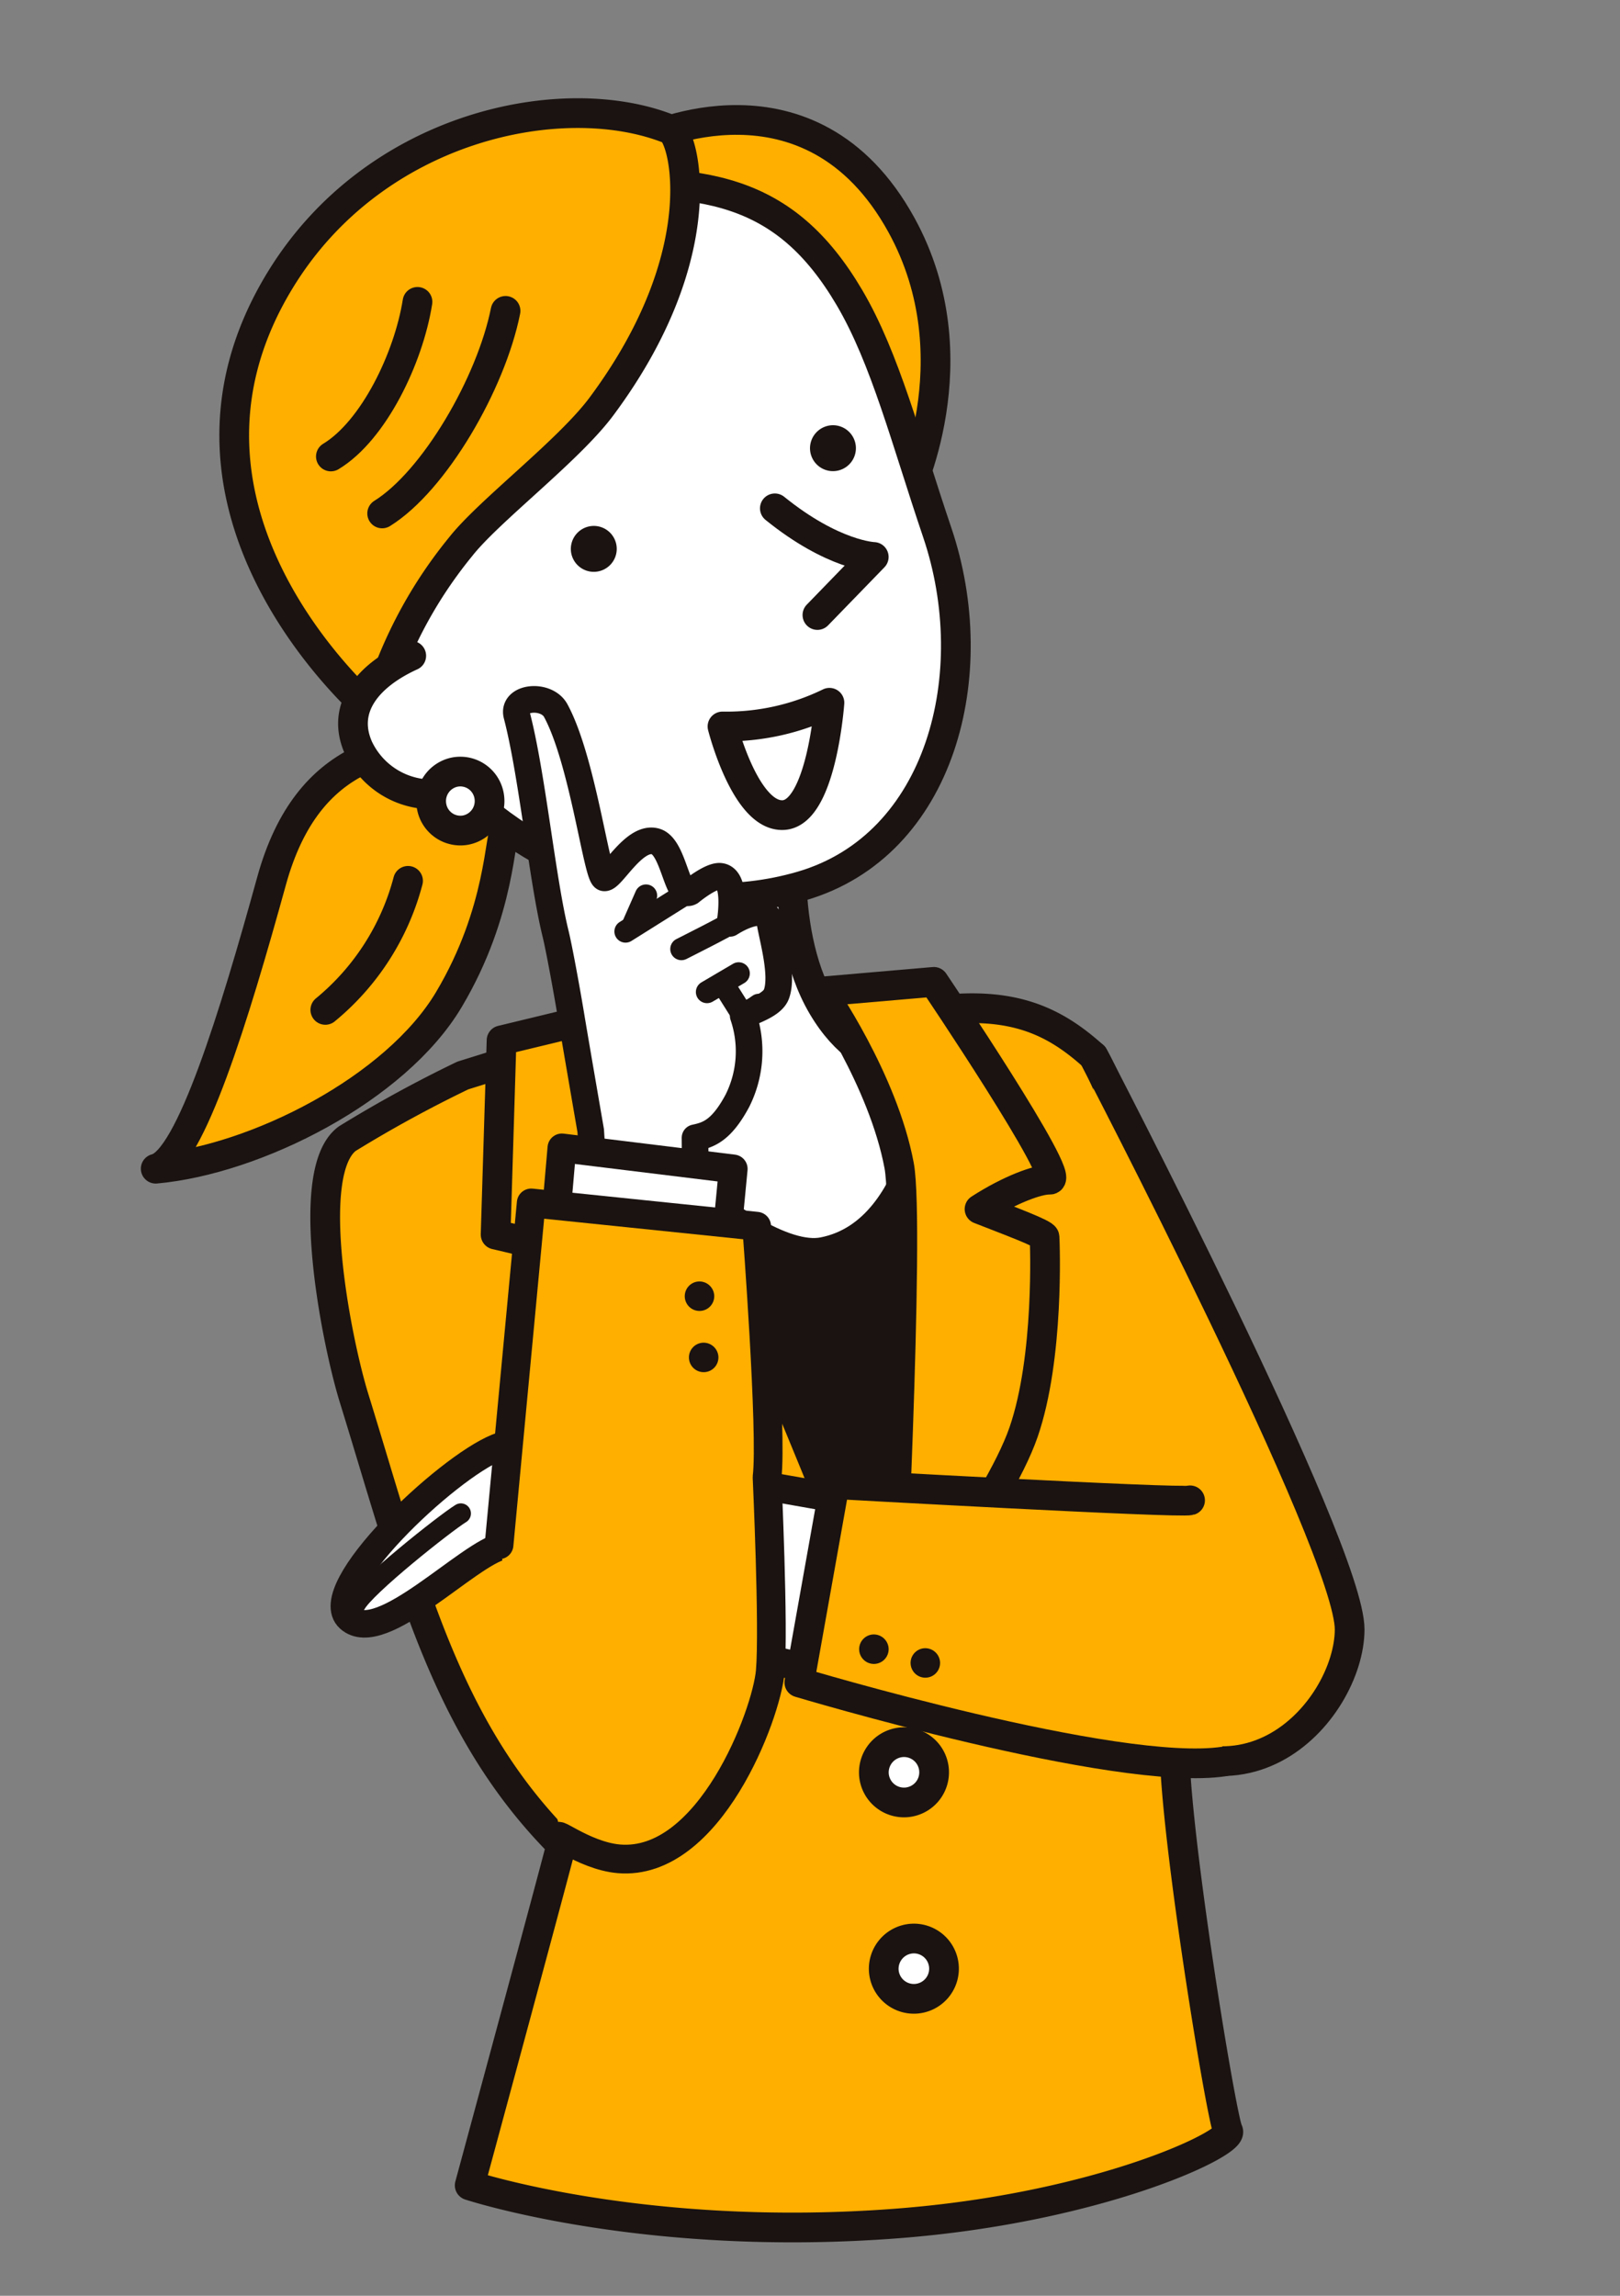 <svg xmlns="http://www.w3.org/2000/svg" xmlns:xlink="http://www.w3.org/1999/xlink" width="120" height="170" viewBox="0 0 120 170">
  <rect x="0" y="0" width="120" height="170" fill="#808080" stroke="none"/>
  <defs>
    <clipPath id="clip-path">
      <rect id="長方形_2243" data-name="長方形 2243" width="120" height="170" transform="translate(-10.434 -7.275)" fill="none"/>
    </clipPath>
  </defs>
  <g id="woman_b_solution" transform="translate(10.434 7.275)" clip-path="url(#clip-path)">
    <path id="パス_10642" data-name="パス 10642" d="M23.772,47.339c-4.576.591-11.348.69-14.089,10.618S3.65,78.66,1.1,79.266c7.44-.674,17.782-5.92,21.71-12.515s3.726-12.242,4.25-12.863" fill="#ffaf00"/>
    <path id="パス_10643" data-name="パス 10643" d="M23.772,47.339c-4.576.591-11.348.69-14.089,10.618S3.65,78.66,1.1,79.266c7.44-.674,17.782-5.92,21.71-12.515s3.726-12.242,4.25-12.863" fill="none" stroke="#1a1311" stroke-linecap="round" stroke-linejoin="round" stroke-width="2.201"/>
    <path id="パス_10644" data-name="パス 10644" d="M19.791,57.951a18.427,18.427,0,0,1-6.127,9.555" fill="#ffaf00"/>
    <path id="パス_10645" data-name="パス 10645" d="M19.791,57.951a18.427,18.427,0,0,1-6.127,9.555" fill="none" stroke="#1a1311" stroke-linecap="round" stroke-linejoin="round" stroke-width="2.201"/>
    <path id="パス_10646" data-name="パス 10646" d="M76.592,121.3c-.339,5.274,3.444,28.345,3.943,29.223s-9.518,5.68-24.425,6.839c-18.83,1.464-31.751-2.814-31.751-2.814s6.649-24.536,6.783-25.223c-8.674-8.694-11.23-19.752-15.353-33.083-1.273-4.118-3.811-16.742-.5-19.2a94.493,94.493,0,0,1,8.564-4.679L26.3,71.6s3.237-.9,7.445-1.8l.752-.161q.762-.159,1.554-.317a74.742,74.742,0,0,1,9.54-1.352,15.5,15.5,0,0,1,8.014,1.205c1.47.5,2.087-1.172,4.953-1.569,5.966-.828,9.1.716,12,3.323,0,0,3.909,6.6,4.8,17.755" fill="#ffaf00"/>
    <path id="パス_10647" data-name="パス 10647" d="M76.592,121.3c-.339,5.274,3.444,28.345,3.943,29.223s-9.518,5.68-24.425,6.839c-18.83,1.464-31.751-2.814-31.751-2.814s6.649-24.536,6.783-25.223c-8.674-8.694-11.23-19.752-15.353-33.083-1.273-4.118-3.811-16.742-.5-19.2a94.493,94.493,0,0,1,8.564-4.679L26.3,71.6s3.237-.9,7.445-1.8l.752-.161q.762-.159,1.554-.317a74.742,74.742,0,0,1,9.54-1.352,15.5,15.5,0,0,1,8.014,1.205c1.47.5,2.087-1.172,4.953-1.569,5.966-.828,9.1.716,12,3.323,0,0,3.909,6.6,4.8,17.755" fill="none" stroke="#1a1311" stroke-linecap="round" stroke-linejoin="round" stroke-width="2.201"/>
    <path id="パス_10648" data-name="パス 10648" d="M59.534,70.658s-29.589,4.5-28.713,4.15S55.453,115.87,55.453,115.87,65.6,93.825,63.892,88.578s-5.207-15.792-4.358-17.92" fill="#1a1311"/>
    <path id="パス_10649" data-name="パス 10649" d="M39.6,53.354s.363,10.182-2.281,14.873-5.6,3.958-5.6,3.958S44.673,86.592,50.56,85.434c7.683-1.511,8.154-14.085,8.154-14.085s-4.753,1.792-8.232-4.125-1.99-15.075-1.99-15.075" fill="#fff"/>
    <path id="パス_10650" data-name="パス 10650" d="M39.6,53.354s.363,10.182-2.281,14.873-5.6,3.958-5.6,3.958S44.673,86.592,50.56,85.434c7.683-1.511,8.154-14.085,8.154-14.085s-4.753,1.792-8.232-4.125-1.99-15.075-1.99-15.075" fill="none" stroke="#1a1311" stroke-linecap="round" stroke-linejoin="round" stroke-width="2.201"/>
    <path id="パス_10651" data-name="パス 10651" d="M35.29,71.975s6.706,24.32,12.2,30.118a136.94,136.94,0,0,1,9.131,10.647c5.592-15.748-.414-42.7-.591-42.668" fill="none" stroke="#1a1311" stroke-linecap="round" stroke-linejoin="round" stroke-width="2.201"/>
    <path id="パス_10652" data-name="パス 10652" d="M26.278,84.146l.441-14.386,8.7-2.1s3.915,10.879,6.659,15.706c3.31,5.824,13.317,31.428,13.317,31.428s-7.277-6.994-12.3-11.232-13-12.989-13-12.989l3.945-4.485c-4.8-1.28-7.752-1.942-7.752-1.942" fill="#ffaf00"/>
    <path id="パス_10653" data-name="パス 10653" d="M26.278,84.146l.441-14.386,8.7-2.1s3.915,10.879,6.659,15.706c3.31,5.824,13.317,31.428,13.317,31.428s-7.277-6.994-12.3-11.232-13-12.989-13-12.989l3.945-4.485C29.226,84.808,26.278,84.146,26.278,84.146Z" fill="none" stroke="#1a1311" stroke-linecap="round" stroke-linejoin="round" stroke-width="2.201"/>
    <path id="パス_10654" data-name="パス 10654" d="M56.169,79.036c-1.188-6.354-5.749-12.888-5.749-12.888l8.321-.717s9.925,14.7,8.583,14.648c-.843-.036-2.97.737-5.2,2.178,2.223.872,4.8,1.825,4.815,2.077.026.452.364,8.9-1.558,14.453s-9.985,16.007-9.985,16.007,1.6-31.37.778-35.758" fill="#ffaf00"/>
    <path id="パス_10655" data-name="パス 10655" d="M56.169,79.036c-1.188-6.354-5.749-12.888-5.749-12.888l8.321-.717s9.925,14.7,8.583,14.648c-.843-.036-2.97.737-5.2,2.178,2.223.872,4.8,1.825,4.815,2.077.026.452.364,8.9-1.558,14.453s-9.985,16.007-9.985,16.007S56.989,83.424,56.169,79.036Z" fill="none" stroke="#1a1311" stroke-linecap="round" stroke-linejoin="round" stroke-width="2.201"/>
    <path id="パス_10656" data-name="パス 10656" d="M37.373,3.033s12.212-5.915,18.96,6.343c5.493,9.977.336,20.244.336,20.244Z" fill="#ffaf00"/>
    <path id="パス_10657" data-name="パス 10657" d="M37.373,3.033s12.212-5.915,18.96,6.343c5.493,9.977.336,20.244.336,20.244Z" fill="none" stroke="#1a1311" stroke-linecap="round" stroke-linejoin="round" stroke-width="2.201"/>
    <path id="パス_10658" data-name="パス 10658" d="M52.49,14.767c2.656,4.511,4.176,10.52,6.5,17.385,3.539,10.443.3,23.173-10.055,26.184-9.645,2.8-19.849-1.348-26.185-8.034-4.23-4.464-9.314-14.28-9.791-21.339S20.549,7.239,31.125,6.493s16.566.124,21.365,8.274" fill="#fff"/>
    <path id="パス_10659" data-name="パス 10659" d="M52.49,14.767c2.656,4.511,4.176,10.52,6.5,17.385,3.539,10.443.3,23.173-10.055,26.184-9.645,2.8-19.849-1.348-26.185-8.034-4.23-4.464-9.314-14.28-9.791-21.339S20.549,7.239,31.125,6.493,47.691,6.617,52.49,14.767Z" fill="none" stroke="#1a1311" stroke-linecap="round" stroke-linejoin="round" stroke-width="2.201"/>
    <path id="パス_10660" data-name="パス 10660" d="M39.2,2.309c1.059.428,3.4,9.114-5.083,20.516-2.434,3.273-8.357,7.74-10.435,10.391a33.241,33.241,0,0,0-6.358,12.37S-.278,30.862,10.3,13.5C17.329,1.951,31.387-.849,39.2,2.309" fill="#ffaf00"/>
    <path id="パス_10661" data-name="パス 10661" d="M39.2,2.309c1.059.428,3.4,9.114-5.083,20.516-2.434,3.273-8.357,7.74-10.435,10.391a33.241,33.241,0,0,0-6.358,12.37S-.278,30.862,10.3,13.5C17.329,1.951,31.387-.849,39.2,2.309Z" fill="none" stroke="#1a1311" stroke-linecap="round" stroke-linejoin="round" stroke-width="2.201"/>
    <path id="パス_10662" data-name="パス 10662" d="M31.852,33.45a1.7,1.7,0,1,0,1.635-1.78,1.706,1.706,0,0,0-1.635,1.78" fill="#1a1311"/>
    <path id="パス_10663" data-name="パス 10663" d="M49.568,25.994a1.7,1.7,0,1,0,1.635-1.78,1.707,1.707,0,0,0-1.635,1.78" fill="#1a1311"/>
    <path id="パス_10664" data-name="パス 10664" d="M27.014,15.745c-1.072,5.371-5.276,12.6-9.14,15" fill="none" stroke="#1a1311" stroke-linecap="round" stroke-linejoin="round" stroke-width="2.201"/>
    <path id="パス_10665" data-name="パス 10665" d="M20.491,15.078c-.662,4.173-3.255,9.542-6.416,11.449" fill="none" stroke="#1a1311" stroke-linecap="round" stroke-linejoin="round" stroke-width="2.201"/>
    <path id="パス_10666" data-name="パス 10666" d="M46.962,30.367c4.342,3.511,7.326,3.6,7.326,3.6l-4.173,4.3" fill="#fff"/>
    <path id="パス_10667" data-name="パス 10667" d="M46.962,30.367c4.342,3.511,7.326,3.6,7.326,3.6l-4.173,4.3" fill="none" stroke="#1a1311" stroke-linecap="round" stroke-linejoin="round" stroke-width="2.201"/>
    <path id="パス_10668" data-name="パス 10668" d="M20.028,41.284C16.9,42.706,14.787,45.1,16.117,48.1a6.019,6.019,0,0,0,8.072,2.844" fill="#fff"/>
    <path id="パス_10669" data-name="パス 10669" d="M20.028,41.284C16.9,42.706,14.787,45.1,16.117,48.1a6.019,6.019,0,0,0,8.072,2.844" fill="none" stroke="#1a1311" stroke-linecap="round" stroke-linejoin="round" stroke-width="2.201"/>
    <path id="パス_10670" data-name="パス 10670" d="M21.544,52.468a2.164,2.164,0,0,0,2.544,1.719,2.189,2.189,0,0,0,1.7-2.574A2.165,2.165,0,0,0,23.243,49.9a2.187,2.187,0,0,0-1.7,2.573" fill="#fff"/>
    <path id="パス_10671" data-name="パス 10671" d="M21.544,52.468a2.164,2.164,0,0,0,2.544,1.719,2.189,2.189,0,0,0,1.7-2.574A2.165,2.165,0,0,0,23.243,49.9,2.187,2.187,0,0,0,21.544,52.468Z" fill="none" stroke="#1a1311" stroke-linecap="round" stroke-linejoin="round" stroke-width="2.201"/>
    <path id="パス_10672" data-name="パス 10672" d="M54.3,124.119a2.233,2.233,0,1,0,2.1-2.386,2.242,2.242,0,0,0-2.1,2.386" fill="#fff"/>
    <path id="パス_10673" data-name="パス 10673" d="M54.3,124.119a2.233,2.233,0,1,0,2.1-2.386A2.242,2.242,0,0,0,54.3,124.119Z" fill="none" stroke="#1a1311" stroke-linecap="round" stroke-linejoin="round" stroke-width="2.201"/>
    <path id="パス_10674" data-name="パス 10674" d="M55.032,138.66a2.233,2.233,0,1,0,2.1-2.386,2.242,2.242,0,0,0-2.1,2.386" fill="#fff"/>
    <path id="パス_10675" data-name="パス 10675" d="M55.032,138.66a2.233,2.233,0,1,0,2.1-2.386A2.242,2.242,0,0,0,55.032,138.66Z" fill="none" stroke="#1a1311" stroke-linecap="round" stroke-linejoin="round" stroke-width="2.201"/>
    <path id="パス_10676" data-name="パス 10676" d="M51.006,44.764a17.4,17.4,0,0,1-7.922,1.755s1.694,6.729,4.516,6.562,3.406-8.317,3.406-8.317" fill="#fff"/>
    <path id="パス_10677" data-name="パス 10677" d="M51.006,44.764a17.4,17.4,0,0,1-7.922,1.755s1.694,6.729,4.516,6.562S51.006,44.764,51.006,44.764Z" fill="none" stroke="#1a1311" stroke-linecap="round" stroke-linejoin="round" stroke-width="2.201"/>
    <path id="パス_10678" data-name="パス 10678" d="M70.482,117.9c10.5,11.406,19.033,1.508,19.058-4.506S70.561,70.924,70.561,70.924" fill="#ffaf00"/>
    <path id="パス_10679" data-name="パス 10679" d="M70.482,117.9c10.5,11.406,19.033,1.508,19.058-4.506S70.561,70.924,70.561,70.924" fill="none" stroke="#1a1311" stroke-linecap="round" stroke-linejoin="round" stroke-width="2.201"/>
    <path id="パス_10680" data-name="パス 10680" d="M40.825,98.684s-10.6-.328-14.413,1.212S13.09,110.453,15.441,112.569s8.822-4.842,11.392-5.369,5.922,2.845,11.444,1.955,8.041-8.527,2.548-10.471" fill="#fff"/>
    <path id="パス_10681" data-name="パス 10681" d="M40.825,98.684s-10.6-.328-14.413,1.212S13.09,110.453,15.441,112.569s8.822-4.842,11.392-5.369,5.922,2.845,11.444,1.955S46.318,100.628,40.825,98.684Z" fill="none" stroke="#1a1311" stroke-linecap="round" stroke-linejoin="round" stroke-width="2.036"/>
    <path id="パス_10682" data-name="パス 10682" d="M52.531,116.992l-7.713-1.771,1.636-12.435,9.129,1.605" fill="#fff"/>
    <path id="パス_10683" data-name="パス 10683" d="M52.531,116.992l-7.713-1.771,1.636-12.435,9.129,1.605" fill="none" stroke="#1a1311" stroke-linecap="round" stroke-linejoin="round" stroke-width="2.128"/>
    <path id="パス_10684" data-name="パス 10684" d="M77.719,103.823c-.73.231-26.322-1.2-26.322-1.2l-2.621,14.686s23.564,7.066,31.481,5.848" fill="#ffaf00"/>
    <path id="パス_10685" data-name="パス 10685" d="M77.719,103.823c-.73.231-26.322-1.2-26.322-1.2l-2.621,14.686s23.564,7.066,31.481,5.848" fill="none" stroke="#1a1311" stroke-linecap="round" stroke-linejoin="round" stroke-width="2.201"/>
    <path id="パス_10686" data-name="パス 10686" d="M15.917,111.518c.669-1.292,6.59-5.984,7.785-6.723" fill="#fff"/>
    <path id="パス_10687" data-name="パス 10687" d="M15.917,111.518c.669-1.292,6.59-5.984,7.785-6.723" fill="none" stroke="#1a1311" stroke-linecap="round" stroke-linejoin="round" stroke-width="1.496"/>
    <path id="パス_10688" data-name="パス 10688" d="M55.39,114.794a1.092,1.092,0,1,1-1.154-1.039,1.1,1.1,0,0,1,1.154,1.039" fill="#1a1311"/>
    <path id="パス_10689" data-name="パス 10689" d="M59.2,115.813a1.092,1.092,0,1,1-1.154-1.039,1.1,1.1,0,0,1,1.154,1.039" fill="#1a1311"/>
    <path id="パス_10690" data-name="パス 10690" d="M27.847,45.687c-.359-1.366,2.193-1.615,2.884-.344,2,3.674,3.048,12.3,3.595,12.386s2.211-3.163,3.805-2.694c1.375.406,1.561,4.3,2.575,3.745,0,0,1.5-1.249,2.218-1.164,1.305.156.709,3.483.709,3.483s2.686-1.773,2.974-.029c.193,1.165.983,3.868.476,5.26-.3.832-1.781,1.249-2.464,1.613a8.161,8.161,0,0,1-.435,6.3C42.974,76.5,42,76.77,41.049,76.977l.057,7.806-7.278-.309-.506-8.028s-1.139-6.584-1.456-8.5-.89-5.04-1.147-6.084c-.993-4.041-1.733-11.823-2.872-16.172" fill="#fff"/>
    <path id="パス_10691" data-name="パス 10691" d="M27.847,45.687c-.359-1.366,2.193-1.615,2.884-.344,2,3.674,3.048,12.3,3.595,12.386s2.211-3.163,3.805-2.694c1.375.406,1.561,4.3,2.575,3.745,0,0,1.5-1.249,2.218-1.164,1.305.156.709,3.483.709,3.483s2.686-1.773,2.974-.029c.193,1.165.983,3.868.476,5.26-.3.832-1.781,1.249-2.464,1.613a8.161,8.161,0,0,1-.435,6.3C42.974,76.5,42,76.77,41.049,76.977l.057,7.806-7.278-.309-.506-8.028s-1.139-6.584-1.456-8.5-.89-5.04-1.147-6.084c-.993-4.041-1.733-11.823-2.872-16.172" fill="none" stroke="#1a1311" stroke-linecap="round" stroke-linejoin="round" stroke-width="1.972"/>
    <path id="パス_10692" data-name="パス 10692" d="M30.563,84.915l.625-7.19L43.88,79.281l-.823,8.562" fill="#fff"/>
    <path id="パス_10693" data-name="パス 10693" d="M30.563,84.915l.625-7.19L43.88,79.281l-.823,8.562" fill="none" stroke="#1a1311" stroke-linecap="round" stroke-linejoin="round" stroke-width="2.128"/>
    <path id="パス_10694" data-name="パス 10694" d="M26.533,107.116,28.915,81.8l16.7,1.724s1.17,15.33.77,18.584c0,0,.515,11.188.237,14.385s-4.5,14.441-11.212,13.876c-2.7-.228-5.349-2.566-4.2-1.3" fill="#ffaf00"/>
    <path id="パス_10695" data-name="パス 10695" d="M26.533,107.116,28.915,81.8l16.7,1.724s1.17,15.33.77,18.584c0,0,.515,11.188.237,14.385s-4.5,14.441-11.212,13.876c-2.7-.228-5.349-2.566-4.2-1.3" fill="none" stroke="#1a1311" stroke-linecap="round" stroke-linejoin="round" stroke-width="2.128"/>
    <path id="パス_10696" data-name="パス 10696" d="M42.472,88.656a1.092,1.092,0,1,1-1.154-1.039,1.1,1.1,0,0,1,1.154,1.039" fill="#1a1311"/>
    <path id="パス_10697" data-name="パス 10697" d="M42.781,93.19a1.092,1.092,0,1,1-1.154-1.039,1.1,1.1,0,0,1,1.154,1.039" fill="#1a1311"/>
    <line id="線_382" data-name="線 382" y1="2.593" x2="4.133" transform="translate(35.902 59.108)" fill="#fff"/>
    <line id="線_383" data-name="線 383" y1="2.593" x2="4.133" transform="translate(35.902 59.108)" fill="none" stroke="#1a1311" stroke-linecap="round" stroke-linejoin="round" stroke-width="1.652"/>
    <line id="線_384" data-name="線 384" y1="2.186" x2="0.963" transform="translate(36.455 59.042)" fill="#fff"/>
    <line id="線_385" data-name="線 385" y1="2.186" x2="0.963" transform="translate(36.455 59.042)" fill="none" stroke="#1a1311" stroke-linecap="round" stroke-linejoin="round" stroke-width="1.652"/>
    <path id="パス_10698" data-name="パス 10698" d="M40.041,63s3.809-1.913,3.592-1.9" fill="#fff"/>
    <path id="パス_10699" data-name="パス 10699" d="M40.041,63s3.809-1.913,3.592-1.9" fill="none" stroke="#1a1311" stroke-linecap="round" stroke-linejoin="round" stroke-width="1.652"/>
    <line id="線_386" data-name="線 386" x1="1.159" y2="0.806" transform="translate(44.62 67.136)" fill="#fff"/>
    <line id="線_387" data-name="線 387" x1="1.159" y2="0.806" transform="translate(44.62 67.136)" fill="none" stroke="#1a1311" stroke-linecap="round" stroke-linejoin="round" stroke-width="1.652"/>
    <line id="線_388" data-name="線 388" x2="1.522" y2="2.419" transform="translate(43.098 65.524)" fill="#fff"/>
    <line id="線_389" data-name="線 389" x2="1.522" y2="2.419" transform="translate(43.098 65.524)" fill="none" stroke="#1a1311" stroke-linecap="round" stroke-linejoin="round" stroke-width="1.652"/>
    <line id="線_390" data-name="線 390" y1="1.378" x2="2.344" transform="translate(41.938 64.805)" fill="#fff"/>
    <line id="線_391" data-name="線 391" y1="1.378" x2="2.344" transform="translate(41.938 64.805)" fill="none" stroke="#1a1311" stroke-linecap="round" stroke-linejoin="round" stroke-width="1.652"/>
  </g>
</svg>
